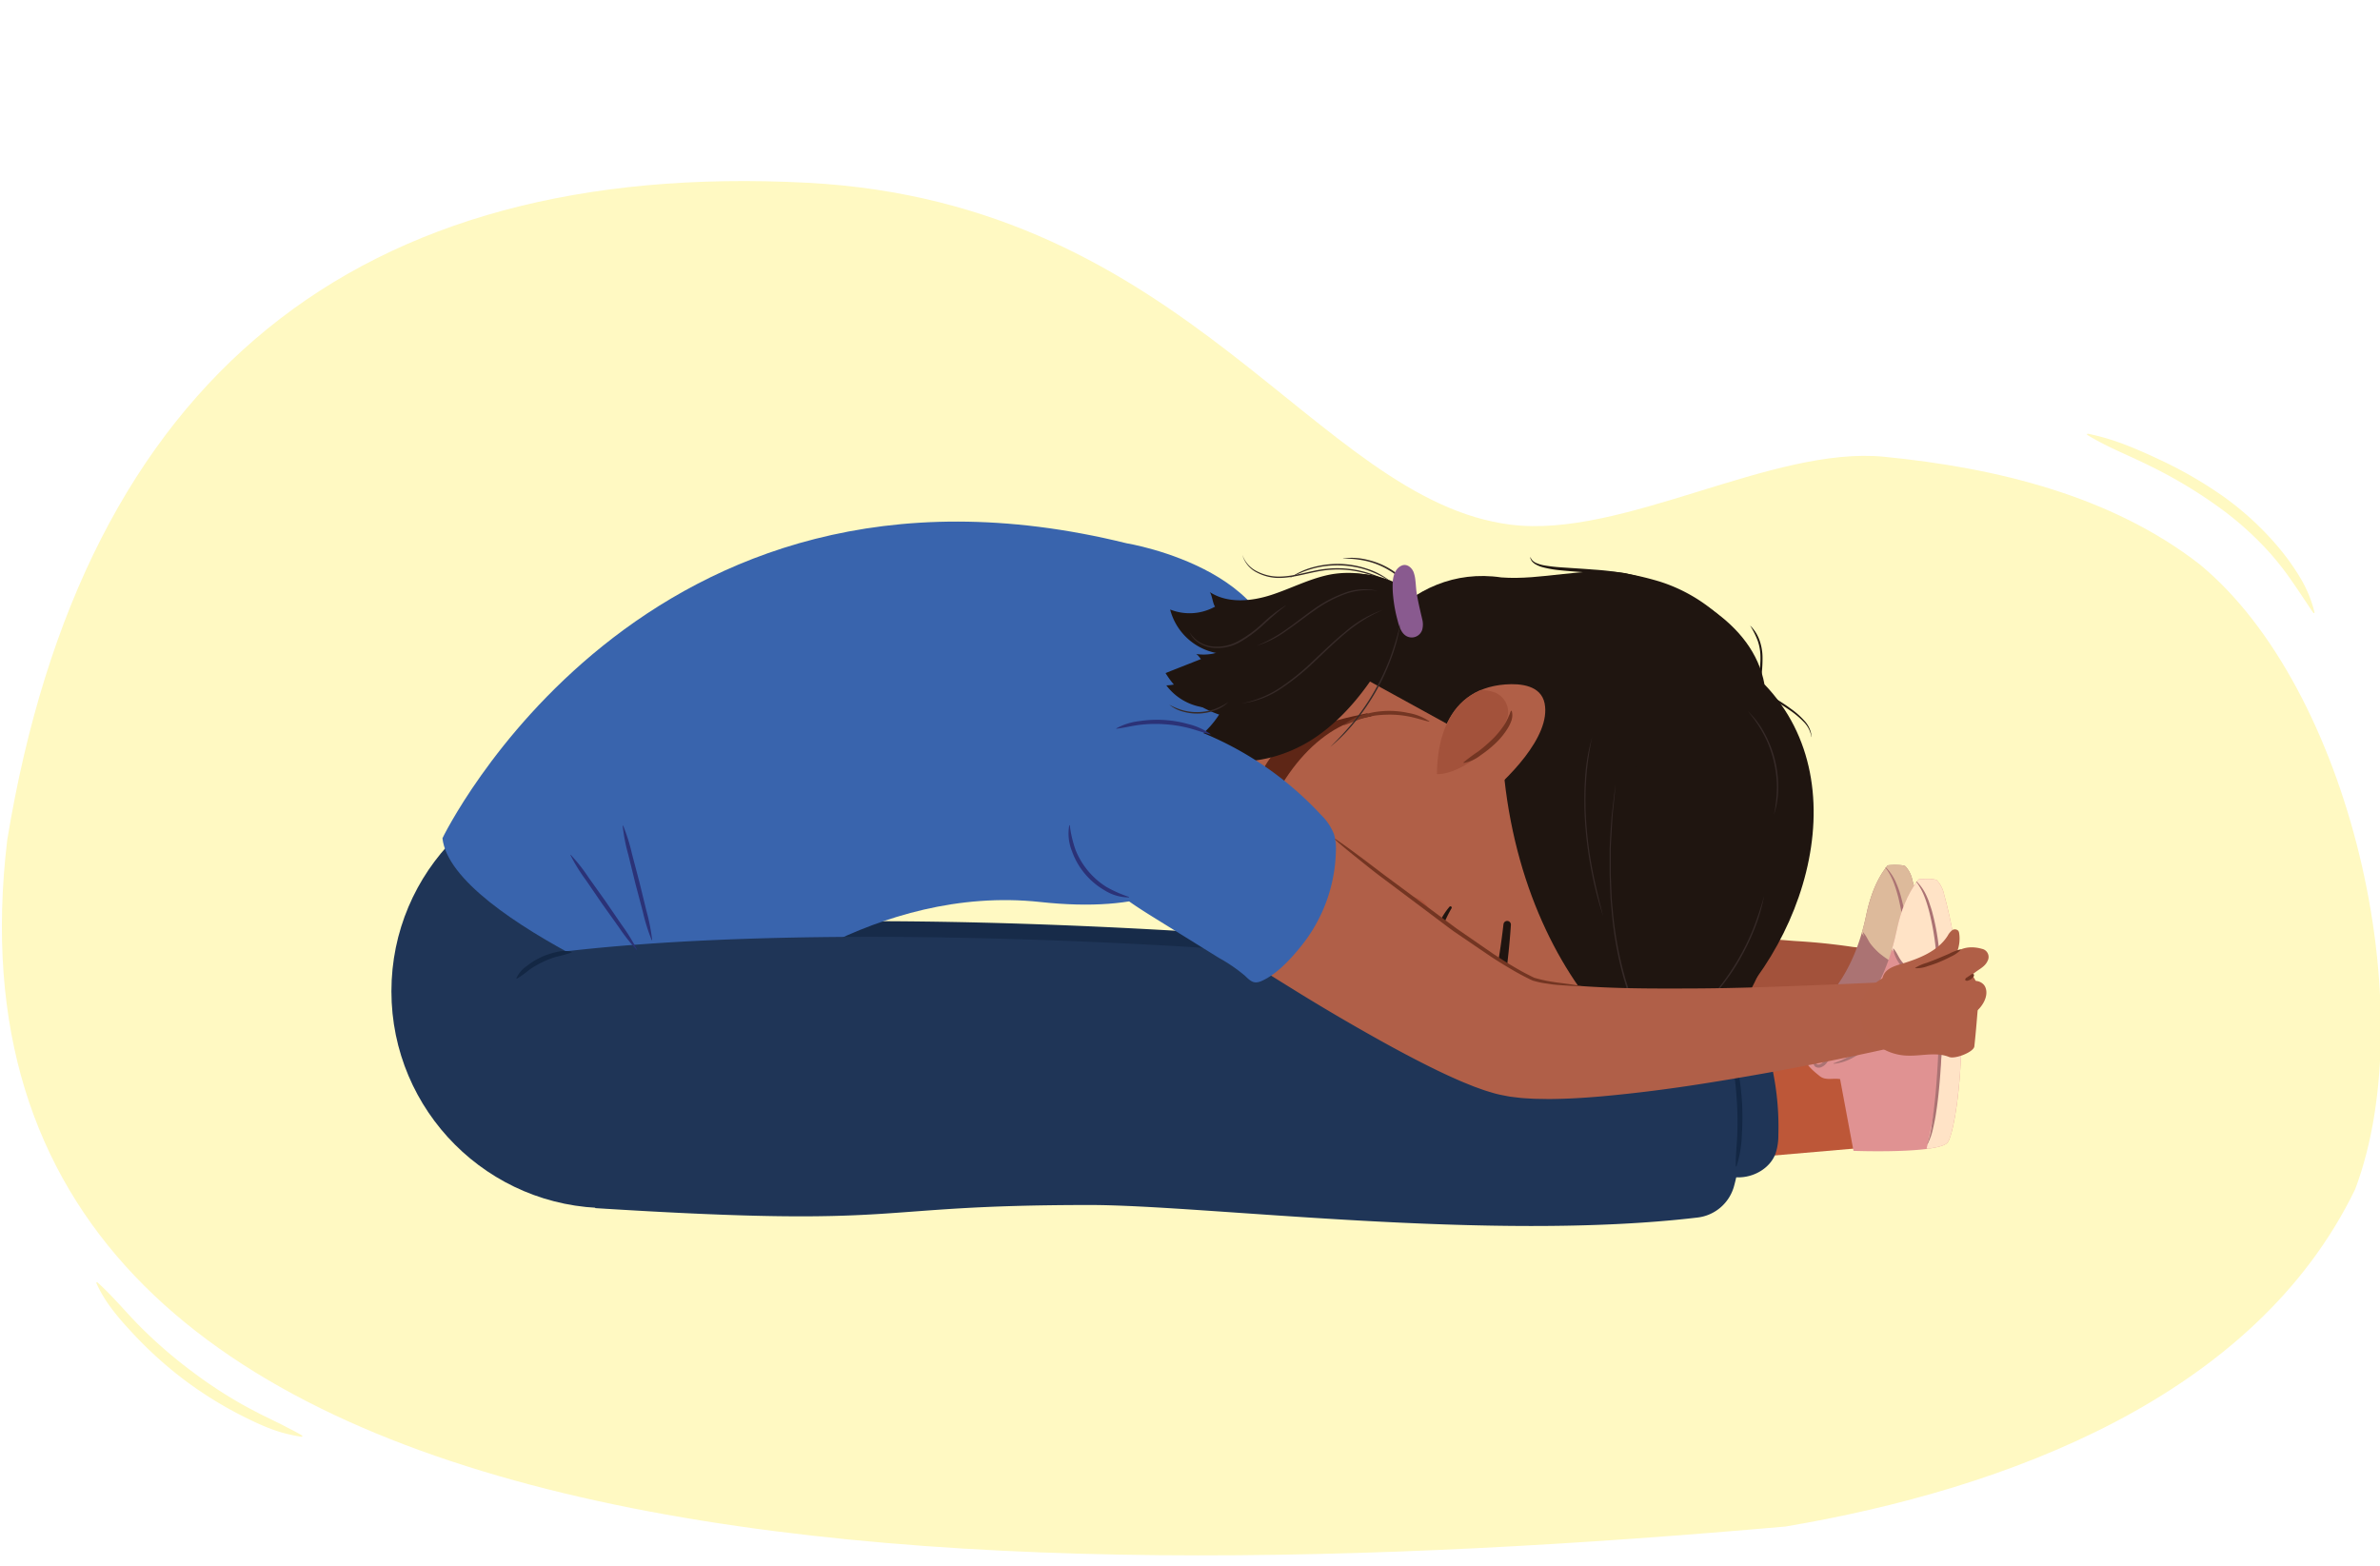 <svg xmlns="http://www.w3.org/2000/svg" xmlns:xlink="http://www.w3.org/1999/xlink" width="760" height="500" viewBox="0 0 760 500"><defs><clipPath id="a"><path d="M582.61,360.52l-4.16-22.25c-2.28-.37-4.45.53-6.28-.91-3.6-2.82-5.93-5.3-4.9-9,.78-2.82,4.37-2.28,7.5-2.35l-.09-.37s15.69-6.69,21.26-33.42c1.84-8.84,4.81-13.33,6.82-15.85.14-.18,5-.36,5.68.26a9.3,9.3,0,0,1,2.26,4.49c9.62,34.87,3.83,73.13,1.1,76.76S582.61,360.52,582.61,360.52Z" fill="#ab7373"/></clipPath><clipPath id="b"><polygon points="442.68 266.86 384.16 241.19 400.45 210.14 432.22 214.75 462.46 231.37 442.68 266.86" fill="#b05f47"/></clipPath><clipPath id="c"><path d="M473.55,255.19c7.28-5.83,21.88-19.9,19.68-30.62-1.16-5.65-7.53-6.4-12.6-6-20.12,1.55-23.48,21.62-21.11,37.7" fill="#b05f47"/></clipPath><clipPath id="d"><path d="M591.87,367.51l-4.28-22.92c-2.34-.38-4.58.55-6.47-.93-3.7-2.91-6.1-5.46-5-9.27.8-2.91,4.5-2.35,7.72-2.43l-.09-.37s16.16-6.89,21.9-34.43c1.89-9.1,5-13.73,7-16.32.14-.18,5.11-.38,5.85.27a9.44,9.44,0,0,1,2.33,4.62c9.91,35.91,4,75.32,1.13,79.06S591.87,367.51,591.87,367.51Z" fill="#e09292"/></clipPath></defs><path d="M2.32,268.16c24.34-147.89,112-217.25,255.43-209.8C379.59,64.69,420,159.76,482.45,167.55c35.81,4.47,83.3-25.23,119.22-21.69s72.58,12.45,100.74,34.35c47.93,39.46,71.5,141.44,49.68,199.51C720,446.07,640.8,475.52,570.18,487.47,315.51,509.88-26.6,509.71,2.32,268.16Z" fill="#fff9c2"/><path d="M738.7,195.7c-2.25-3.3-4.35-6.56-6.57-9.74a93.88,93.88,0,0,0-7.1-9.17,102.8,102.8,0,0,0-17.31-15.42,149.49,149.49,0,0,0-20-12c-3.49-1.76-7.06-3.37-10.61-5S670,141,666.56,138.91a.23.23,0,0,1-.08-.31.23.23,0,0,1,.24-.1,74.87,74.87,0,0,1,11.43,3.33c3.7,1.41,7.33,3,10.93,4.7a133.08,133.08,0,0,1,20.74,11.9,95.55,95.55,0,0,1,17.67,16.24,76.38,76.38,0,0,1,7,9.76,40,40,0,0,1,4.59,11.09.24.24,0,0,1-.17.27A.24.24,0,0,1,738.7,195.7Z" fill="#fff9c2"/><path d="M31.12,409.51c5.24,4.7,9.44,10,14.35,14.83A150.31,150.31,0,0,0,61,437.72a144.74,144.74,0,0,0,17.12,11.2c1.5.82,3,1.6,4.53,2.4s3.07,1.49,4.59,2.27l2.31,1.12,2.29,1.2c1.54.77,3.08,1.56,4.59,2.49h0a.22.22,0,0,1-.15.41c-1.74-.25-3.46-.63-5.16-1.05s-3.35-1-5-1.62-3.24-1.33-4.83-2.07-3.15-1.52-4.71-2.31a125,125,0,0,1-17.78-11.15,128.18,128.18,0,0,1-15.62-14c-4.77-5.09-9.51-10.35-12.39-16.84a.22.22,0,0,1,.12-.3A.22.22,0,0,1,31.12,409.51Z" fill="#fff9c2"/><path d="M597.43,303.35a20.69,20.69,0,0,1,.46,7,11.09,11.09,0,0,1-2.47,6.34c-3.06,3.37-8.24,3.26-12.72,4-5.29.89-10.24,3.3-15.52,4.22-4.91.86-11,.14-14.23-4.07-3-3.84-3.32-10.76-1.32-15.15,3.49-7.66,15.31-5.56,21.93-5.17,4,.24,8,.58,12,1.06q3,.35,6,.8C592.13,302.45,597.34,302.94,597.43,303.35Z" fill="#a3523b"/><polygon points="453.05 371.02 585.31 359.6 587.52 328.89 453.01 328.34 453.05 371.02" fill="#bd5738"/><path d="M582.61,360.52l-4.16-22.25c-2.28-.37-4.45.53-6.28-.91-3.6-2.82-5.93-5.3-4.9-9,.78-2.82,4.37-2.28,7.5-2.35l-.09-.37s15.69-6.69,21.26-33.42c1.84-8.84,4.81-13.33,6.82-15.85.14-.18,5-.36,5.68.26a9.3,9.3,0,0,1,2.26,4.49c9.62,34.87,3.83,73.13,1.1,76.76S582.61,360.52,582.61,360.52Z" fill="#ab7373"/><g clip-path="url(#a)"><path d="M605.27,359.76s6.07-23.78,5.07-47.82c-.28-.12-4.18-2.4-4.45-2.57-3.81-2.32-12.85-11.39-13.48-15.73,0-.18-12.13-10.67-3.8-10.09.32,0,9,2.33,8.94,2a3.63,3.63,0,0,1,.84-3.1c.34-1.15,1.29-1.19,1.74-2.28a.42.42,0,0,0,0-.1c.13-.3.24-.59.38-.88l0,0c.19-.33.39-.66.62-1s-.09-3.52.33-3.73c.94-2.24,2.94-1.43,5.73-2.4,5.06-1.75,2.86,2.6,6.26,7.95,3.78,5.94,6,15.47,6,21.13s3.23,38.58,2.82,40.4c-.9,7.84,1.25,15.15-3.82,20C616.72,363.33,605.27,359.76,605.27,359.76Z" fill="#ddba9b"/></g><path d="M576.47,333.35a29.85,29.85,0,0,0,8.34-4.45,28.61,28.61,0,0,0,6.24-7,52.13,52.13,0,0,0,4.43-8.44c1.25-2.94,2.32-6,3.78-8.86a.09.09,0,0,1,.1,0,.07.07,0,0,1,0,.08,53.07,53.07,0,0,1-3,9.19,54.37,54.37,0,0,1-4.39,8.68,29.94,29.94,0,0,1-6.58,7.22,21.69,21.69,0,0,1-4.2,2.55,14.74,14.74,0,0,1-4.72,1.25.07.07,0,0,1-.07-.07A.06.06,0,0,1,576.47,333.35Z" fill="#ab7373"/><path d="M575.67,326a7.61,7.61,0,0,1-.28,5.41,7.23,7.23,0,0,1-1.52,2.39,4.15,4.15,0,0,1-1.27.82,2.07,2.07,0,0,1-1.7-.06,1.37,1.37,0,0,1-.64-.81c0-.3-.08-.49-.1-.75a6.4,6.4,0,0,1,.05-1.45,7.6,7.6,0,0,1,1-2.67,12.3,12.3,0,0,1,1.71-2.21c.33-.33.67-.64,1-.94a2.54,2.54,0,0,1,1.45-.74L575.3,326a40.13,40.13,0,0,1-6.74-2.26,10.16,10.16,0,0,1-3.11-2,2.58,2.58,0,0,1-.84-2,2.18,2.18,0,0,1,1.34-1.7,6.89,6.89,0,0,1,3.73-.39,8,8,0,0,1,3.47,1.25,6.19,6.19,0,0,1,2.23,2.92,7.55,7.55,0,0,1,.51,1.74c0,.3.07.6.08.9a2.16,2.16,0,0,1,0,.49.44.44,0,0,1-.48.22.07.07,0,0,1-.05-.08s0-.05.06-.06a.24.24,0,0,0,.25-.16s0-.26-.06-.38a7.79,7.79,0,0,0-.22-.83,7.94,7.94,0,0,0-.66-1.56,6.3,6.3,0,0,0-2.14-2.45,7.41,7.41,0,0,0-3.09-1,6.18,6.18,0,0,0-3.17.33,1.19,1.19,0,0,0-.76.9,1.56,1.56,0,0,0,.57,1.13,9.31,9.31,0,0,0,2.8,1.73,49.31,49.31,0,0,0,6.55,2.18h0a.55.55,0,0,1,.39.67.53.53,0,0,1-.49.4c-.3,0-.49.16-.86.48s-.65.56-1,.86a10.32,10.32,0,0,0-1.58,2,6.73,6.73,0,0,0-.88,2.3,5.52,5.52,0,0,0-.05,1.22c0,.19.05.43.06.57a.39.39,0,0,0,.17.22,1.23,1.23,0,0,0,.89,0,3.45,3.45,0,0,0,1-.63,6.87,6.87,0,0,0,1.39-2,8.84,8.84,0,0,0,.91-5,.07.07,0,0,1,.06-.07A.07.07,0,0,1,575.67,326Z" fill="#ab7373"/><path d="M595,297.79c1.14,1.25,1.63,2.8,2.57,4A16.21,16.21,0,0,0,600.9,305c1.26,1,2.6,1.81,4,2.66a25.48,25.48,0,0,1,4,2.68.08.08,0,0,1,0,.1.11.11,0,0,1-.07,0,12.89,12.89,0,0,1-2.31-.81c-.73-.36-1.44-.74-2.15-1.13a40.92,40.92,0,0,1-4.12-2.63,15.19,15.19,0,0,1-3.49-3.53,11.75,11.75,0,0,1-1.86-4.54s0-.08,0-.08A.06.06,0,0,1,595,297.79Z" fill="#ab7373"/><path d="M602.21,277a15.08,15.08,0,0,1,3,4.29c.36.8.71,1.6,1,2.42s.57,1.66.79,2.5a71.42,71.42,0,0,1,2,10.23,178,178,0,0,1,1.28,20.76q0,10.4-.81,20.77c-.28,3.45-.61,6.9-1.15,10.33-.24,1.72-.57,3.43-1,5.12a19.09,19.09,0,0,1-1.71,4.93.06.06,0,0,1-.09,0,.07.07,0,0,1,0-.08h0c1.2-3.22,1.46-6.71,2-10.1s.75-6.86,1-10.3c.51-6.88.72-13.79.66-20.68A175.55,175.55,0,0,0,608,296.58a84.5,84.5,0,0,0-1.85-10.14c-.88-3.3-1.94-6.61-4.06-9.33a.07.07,0,0,1,0-.1A.09.09,0,0,1,602.21,277Z" fill="#ab7373"/><path d="M144.87,305.49c37.4-10.15,116-14.74,227.45-8.45,53.25,3,102.93,14.47,160,17.78a13.36,13.36,0,0,1,12.22,10.33c5.22,22.68,3.36,37.82,1,46.4a13.36,13.36,0,0,1-11.29,9.64c-64.43,7.66-152.82-4.05-188.42-4.05-71.22,0-54.1,7.36-153.24,1.13Z" fill="#172b49"/><path d="M557.67,336.15a85.5,85.5,0,0,1,1.65,19.42,18.44,18.44,0,0,1-.84,5.68c-1.7,4.7-6.88,7.61-11.88,7.48s-9.66-2.86-13-6.56-5.54-8.31-7.33-13c-1.92-5-2.91-9.87-1.24-15.12.91-2.84,2.35-5.62,4.89-7.32a15.58,15.58,0,0,1,8-2.14c1.75-.09,3.51-.06,5.26,0a36.9,36.9,0,0,1,6.48.44c4.63,1,6.69,5.34,7.72,9.56C557.45,335.11,557.57,335.63,557.67,336.15Z" fill="#1f3557"/><path d="M546.12,365.36c-.13-3.27.31-6.41.42-9.6s.12-6.38-.06-9.56-.45-6.35-.88-9.51-1.14-6.26-1.38-9.51l.19-.05a34.91,34.91,0,0,1,2.61,9.34,79.19,79.19,0,0,1,1,19.37,33.79,33.79,0,0,1-1.67,9.55Z" fill="#132744"/><circle cx="194.24" cy="316.55" r="69.25" fill="#1f3557"/><path d="M229.5,326.23s-85.32-32.08-88.21-58.56c0,0,63.7-132.38,218.43-94.19,0,0,56.52,9.16,47.35,48.88-7.58,32.86-9.16,72.81-74.89,65.68C280,282.38,235.77,318.08,229.5,326.23Z" fill="#3964ad"/><path d="M452,207.36c-11.59,9.95-24.47,19.28-39.43,22.33s-32.45-1.71-40.38-14.76l16.22-6.4a19,19,0,0,1-14.75-13.89,16.75,16.75,0,0,0,14.34-.92c-.74-1-.94-3.68-1.68-4.65,5.7,3.71,13.24,3,19.71.89s12.58-5.4,19.28-6.59a32,32,0,0,1,30.44,11.94" fill="#1f1510"/><path d="M450.8,208.25a24.17,24.17,0,0,1-3,4.34,43.72,43.72,0,0,1-7.74,7.23,24.85,24.85,0,0,1-4.52,2.76,0,0,0,0,1-.05,0,0,0,0,0,1,0,0c1.42-1.05,2.88-2,4.27-3.07a48.19,48.19,0,0,0,4-3.39,46.53,46.53,0,0,0,3.65-3.78c1.15-1.32,2.2-2.72,3.35-4.06,0,0,0,0,.05,0A0,0,0,0,1,450.8,208.25Z" fill="#362a28"/><path d="M458.25,190.92c3.51,1.06,2.74,5,1.92,7.61-.53,1.72-1,3.45-1.4,5.21s-.67,3.41-1.19,5a20.59,20.59,0,0,1-1,2.89c-.43.87-1.36,2.27-2.57,1.8-1.9-.74-2.51-2.81-2.89-4.66a17.5,17.5,0,0,1,.08-6.25c.28-1.61.65-3.19,1.07-4.77.54-2.07,1.08-4.31,2.59-5.91A3.52,3.52,0,0,1,458.25,190.92Z" fill="#895a8f"/><path d="M447.71,197.17a15.15,15.15,0,0,0-10.58-4.11,28.35,28.35,0,0,0-11.31,2.59c-3.62,1.47-7.12,3.28-10.83,4.64s-7.68,2.3-11.61,1.69c0,0,0,0,0,0s0,0,0,0a28.23,28.23,0,0,0,11.44-2.06c3.66-1.36,7.14-3.19,10.79-4.69a28.79,28.79,0,0,1,11.52-2.57,17.14,17.14,0,0,1,5.83,1.12,11.49,11.49,0,0,1,4.79,3.42,0,0,0,0,1,0,0A0,0,0,0,1,447.71,197.17Z" fill="#362a28"/><path d="M445.64,202a39.63,39.63,0,0,1-6.35,4.54,62.31,62.31,0,0,1-7,3.56A61.34,61.34,0,0,1,425,212.7a39.86,39.86,0,0,1-7.65,1.52s0,0,0,0a0,0,0,0,1,0,0c2.53-.6,5.05-1.17,7.53-1.91a64.63,64.63,0,0,0,7.28-2.66,62.39,62.39,0,0,0,6.93-3.49c2.24-1.3,4.37-2.76,6.54-4.18,0,0,0,0,0,0A0,0,0,0,1,445.64,202Z" fill="#362a28"/><path d="M453.85,193.49a32.85,32.85,0,0,0-4.31-6.41,25,25,0,0,0-5.89-4.92,25.35,25.35,0,0,0-7.09-2.95,32.93,32.93,0,0,0-7.68-.84,0,0,0,1,1,0-.06,20.83,20.83,0,0,1,7.78.45,24.71,24.71,0,0,1,13.24,8,20.68,20.68,0,0,1,4,6.69s0,0,0,0S453.85,193.5,453.85,193.49Z" fill="#362a28"/><path d="M451.11,191.91a35.8,35.8,0,0,0-12.6-8,32.76,32.76,0,0,0-14.75-1.86c-5,.51-9.77,2.38-14.89,2.5a15.07,15.07,0,0,1-7.39-1.67,8.94,8.94,0,0,1-4.76-5.69s0,0,0,0a.05.05,0,0,1,0,0,9.32,9.32,0,0,0,4.89,5.36,15.14,15.14,0,0,0,7.19,1.57c5-.1,9.81-2,14.86-2.49a33.24,33.24,0,0,1,14.95,1.89,30.18,30.18,0,0,1,12.48,8.36s0,0,0,0Z" fill="#362a28"/><path d="M541.11,332.33c33.83-24.42,53.71-81.12,22.33-113.8-3.55-20-26.07-31.55-44.67-35.53-12.95-2-26.53,2.38-39.35,1.39-59.67-8.8-84.21,112.85-17.79,122.55C466.28,323,515.36,350.93,541.11,332.33Z" fill="#1f1510"/><polygon points="442.68 266.86 384.16 241.19 400.45 210.14 432.22 214.75 462.46 231.37 442.68 266.86" fill="#b05f47"/><g clip-path="url(#b)"><path d="M445.23,241.35c1.29-4.22-7.87-13.73-8.75-13.55-11.07,2.28-26,5.77-32.24,16.33s-13.58,23.7-8.33,33.74C398.84,283.47,444.09,245,445.23,241.35Z" fill="#5e2616"/></g><path d="M539,254.2c-37.15-10.49-83.53-26.83-99.09-25.64-17.29,1.32-32,17.76-39.51,42.16-6,19.38,15.29,29.29,33.45,36.58,5.14,2.07,15.42,5.68,28.29,9.76,9.54,3,18.39,8.56,29.75,11.65,14.86,4,34.39,10.46,48.72.23" fill="#b05f47"/><path d="M455.75,314.7c-7.7,1.8-17.31,6.86-21.26,5.42s-4.9-11.66-3.06-14.6" fill="#b05f47"/><path d="M476.26,317.94c.9-3.7,1.61-7.49,2.24-11.3s1.16-7.64,1.6-11.47h0a1.19,1.19,0,0,1,2.37.22c-.26,3.91-.62,7.78-1.07,11.67s-1,7.76-1.74,11.64a1.75,1.75,0,1,1-3.43-.66s0,0,0-.07Z" fill="#1f1510"/><path d="M461.84,312.92a6.87,6.87,0,0,1-4.55-4.91,13.68,13.68,0,0,1,0-6.7,28.93,28.93,0,0,1,.92-3.18c.37-1,.78-2,1.21-3a21.59,21.59,0,0,1,3.44-5.57h0a.41.41,0,0,1,.66.48,40.64,40.64,0,0,0-2.74,5.68c-.39,1-.75,2-1.1,3a26.43,26.43,0,0,0-.92,3,13.87,13.87,0,0,0-.26,6,7,7,0,0,0,1.22,2.66,5.75,5.75,0,0,0,2.28,1.79l.05,0a.4.4,0,0,1,.22.53A.41.41,0,0,1,461.84,312.92Z" fill="#1f1510"/><path d="M480.42,248.91c4.06,36.66,19.23,64.4,35.92,80.72-10.2,9.18-29.67-3.16-30.07-1.4,24.16,28.52,75.37,26.83,86.32-59.85,7.8-61.74-44.12-51.94-73.58-37.43C487.11,236.81,480.42,248.91,480.42,248.91Z" fill="#1f1510"/><path d="M542,265.77a20.84,20.84,0,0,1-3-1.81c-.46-.34-.95-.65-1.39-1l-1.31-1.12a52.05,52.05,0,0,1-4.84-4.9,98.81,98.81,0,0,1-8.23-11A103.72,103.72,0,0,1,516.51,234a53.18,53.18,0,0,1-4.38-13,.05.05,0,1,1,.1,0,66.31,66.31,0,0,0,4.85,12.72,105.66,105.66,0,0,0,6.77,11.83,98.49,98.49,0,0,0,8.21,10.86c3,3.34,6.27,6.66,10.24,8.72l0,0a.36.36,0,0,1,.15.48.35.35,0,0,1-.47.15Z" fill="#1f1510"/><path d="M450.15,307.11c3-1.4,4.08-4.42,5.07-6.82,1.8-4.4,4.16-13.09-5.91-14.28-8.06-1-11.47,5.64-12.12,10.28-.34,2.35-.39,5.4,1.25,7.76C440.67,307.24,446.41,308.88,450.15,307.11Z" fill="#ad553e"/><path d="M429.83,283a28.44,28.44,0,0,0-3.09,3.79,26.85,26.85,0,0,0-2.4,4.25,43.49,43.49,0,0,0-1.78,4.56l-.71,2.36-.61,2.39v0a.7.7,0,0,1-1.37-.32l.53-2.49c.22-.82.44-1.64.7-2.45A31.29,31.29,0,0,1,423,290.4a25.62,25.62,0,0,1,2.72-4.36,13.68,13.68,0,0,1,1.8-1.85,7.52,7.52,0,0,1,2.19-1.36.1.1,0,0,1,.13.05.09.09,0,0,1,0,.11Z" fill="#733522"/><path d="M558.91,199.81a12.25,12.25,0,0,1,2.91,4.53,16.73,16.73,0,0,1,1,5.33,43.51,43.51,0,0,1-.25,5.37,23.55,23.55,0,0,0,0,5.24l-.14-.24c3,2.23,6.39,4,9.47,6.31a25,25,0,0,1,4.29,3.81,8.43,8.43,0,0,1,2.3,5.18,0,0,0,0,1-.05,0,0,0,0,0,1,0,0,8.76,8.76,0,0,0-2.54-4.89,28.15,28.15,0,0,0-4.31-3.61c-1.55-1.08-3.15-2.09-4.76-3.1s-3.23-2-4.78-3.14l-.11-.08,0-.15a24.49,24.49,0,0,1-.06-5.41c.12-1.78.33-3.53.28-5.28a15.88,15.88,0,0,0-.89-5.12,26.79,26.79,0,0,0-2.35-4.7,0,0,0,0,1,0-.07S558.9,199.79,558.91,199.81Z" fill="#1f1510"/><path d="M557.89,307.25a31,31,0,0,1-.2,7.14,32.11,32.11,0,0,1-1.86,6.88,41.91,41.91,0,0,1-7.39,12.11A62.4,62.4,0,0,1,538,342.92l-2.92,2c-1,.64-2,1.24-3,1.84l-1.52.9-1.58.81-3.15,1.6a.06.06,0,0,1-.07,0,0,0,0,0,1,0-.06l3.06-1.78,1.53-.87,1.49-1,3-1.9,2.86-2.05a62.51,62.51,0,0,0,10.33-9.5A41.21,41.21,0,0,0,555.16,321a34,34,0,0,0,1.83-6.73,30.58,30.58,0,0,0,.24-7h0a.34.34,0,0,1,.31-.36A.33.33,0,0,1,557.89,307.25Z" fill="#1f1510"/><path d="M534.27,334.72a18.72,18.72,0,0,1-7.38,5.46,44.66,44.66,0,0,1-8.78,2.6c-3,.63-6,1.1-8.9,1.86a20.56,20.56,0,0,0-4.2,1.56,8.26,8.26,0,0,0-3.39,2.86,0,0,0,0,1-.06,0,0,0,0,0,1,0-.06,7.78,7.78,0,0,1,3.26-3.19,18.83,18.83,0,0,1,4.26-1.75c2.95-.81,5.95-1.29,8.91-1.94a44.56,44.56,0,0,0,8.63-2.6,19.09,19.09,0,0,0,7.16-5.22.33.33,0,0,1,.51.41Z" fill="#1f1510"/><path d="M508.46,235.16a95.45,95.45,0,0,0-2,14.36,104.75,104.75,0,0,0,.17,14.5,126.59,126.59,0,0,0,2,14.37c.94,4.75,2.12,9.44,3.29,14.15,0,0,0,0,0,0l0,0a112,112,0,0,1-3.66-14.08,125.42,125.42,0,0,1-2-14.43,105.6,105.6,0,0,1-.17-14.56,61.53,61.53,0,0,1,2.4-14.34s0,0,0,0S508.47,235.15,508.46,235.16Z" fill="#362a28"/><path d="M563.33,286.07a54.63,54.63,0,0,1-3.15,10.74,74.34,74.34,0,0,1-4.91,10.07,73,73,0,0,1-6.42,9.18,55.28,55.28,0,0,1-7.85,8,0,0,0,0,1,0,0,0,0,0,0,1,0,0,106.4,106.4,0,0,0,7.54-8.22,77.2,77.2,0,0,0,11.26-19.14,106.62,106.62,0,0,0,3.52-10.58l0,0S563.33,286.05,563.33,286.07Z" fill="#362a28"/><path d="M566.5,260a45.38,45.38,0,0,0,.91-8.76,36,36,0,0,0-1.14-8.71,35.6,35.6,0,0,0-3.16-8.19,43.71,43.71,0,0,0-5-7.26,0,0,0,0,1,0,0h0a27.5,27.5,0,0,1,5.36,7.08,35.53,35.53,0,0,1,4.36,17.12,27.5,27.5,0,0,1-1.32,8.78l0,0S566.49,260,566.5,260Z" fill="#362a28"/><path d="M560.76,214.25c-3.33-6.3-7.31-12.27-12.61-17A50.77,50.77,0,0,0,529.81,187a91.7,91.7,0,0,0-20.89-4c-3.54-.33-7.11-.51-10.68-.89a34.91,34.91,0,0,1-5.33-.9,9.47,9.47,0,0,1-2.55-1,4.63,4.63,0,0,1-1.09-.88,3,3,0,0,1-.61-1.24.07.07,0,0,1,0-.09.09.09,0,0,1,.09,0,2.89,2.89,0,0,0,.7,1.07,4.15,4.15,0,0,0,1.06.7,11.21,11.21,0,0,0,2.49.76,51.21,51.21,0,0,0,5.27.63c3.55.25,7.12.45,10.69.74a93.19,93.19,0,0,1,21.17,3.86,51.6,51.6,0,0,1,18.68,10.68,45.38,45.38,0,0,1,12,17.71.07.07,0,0,1,0,.09A.07.07,0,0,1,560.76,214.25Z" fill="#1f1510"/><path d="M473.55,255.19c7.28-5.83,21.88-19.9,19.68-30.62-1.16-5.65-7.53-6.4-12.6-6-20.12,1.55-23.48,21.62-21.11,37.7" fill="#b05f47"/><g clip-path="url(#c)"><path d="M471.23,242.07c4.5-3.4,8-7.3,10-12.58a6.7,6.7,0,0,0-4.59-8.58c-4.65-1.42-8.88,0-12.67,2.63-4.89,3.38-11.45,9.6-12.29,15.74-.4,3,.8,5.11,3.29,6.76C459.84,249.28,467.33,245,471.23,242.07Z" fill="#a3523b"/></g><path d="M482.73,227a5.36,5.36,0,0,1,.2,1.55,6.65,6.65,0,0,1-.28,1.53,12.77,12.77,0,0,1-1.35,2.75,24,24,0,0,1-3.83,4.61,36.53,36.53,0,0,1-4.63,3.71,12.38,12.38,0,0,1-5.38,2.49.1.1,0,0,1-.12-.09.12.12,0,0,1,0-.09h0A53.21,53.21,0,0,1,472,240a49.64,49.64,0,0,0,4.34-3.71A28.19,28.19,0,0,0,480,232a15.84,15.84,0,0,0,1.37-2.39c.24-.4.35-.83.57-1.25s.3-.87.54-1.35v0a.1.1,0,0,1,.14,0A.12.12,0,0,1,482.73,227Z" fill="#733522"/><path d="M517.56,330l-.61.11-.75.16c-.51.11-1,.21-1.52.3a29,29,0,0,1-3.07.4,27.94,27.94,0,0,1-6.2-.16,23.37,23.37,0,0,1-6-1.6,20.11,20.11,0,0,1-5.28-3.19,0,0,0,0,1,0-.07s0,0,.06,0a33,33,0,0,0,5.44,2.73,23.82,23.82,0,0,0,5.87,1.46,30.56,30.56,0,0,0,6.05.11c1-.09,2-.2,3-.37l1.5-.27.75-.15a4.11,4.11,0,0,1,.91-.1.31.31,0,0,1,.29.33.32.32,0,0,1-.25.28Z" fill="#1f1510"/><path d="M519.29,328a20.64,20.64,0,0,1-5.07,1,20.22,20.22,0,0,1-5.15-.3,16.81,16.81,0,0,1-4.86-1.69,14.26,14.26,0,0,1-4-3.15s0,0,0-.06a0,0,0,0,1,.06,0,24,24,0,0,0,4.23,2.69,18.62,18.62,0,0,0,2.31.94,18.13,18.13,0,0,0,2.42.58,21.22,21.22,0,0,0,5,.26,21.88,21.88,0,0,0,4.9-.86h0a.32.32,0,0,1,.41.22A.33.33,0,0,1,519.29,328Z" fill="#1f1510"/><path d="M527.13,331.53a42.47,42.47,0,0,1-5.11-9.11c-.74-1.58-1.29-3.24-1.91-4.87s-1.06-3.32-1.59-5A118.56,118.56,0,0,1,514.74,292c-.15-1.73-.34-3.47-.46-5.2l-.21-5.23L514,279l0-2.61,0-5.23c.13-3.48.38-7,.62-10.43.42-3.46.8-6.92,1.28-10.37,0,0,0,0,0,0a0,0,0,0,1,0,0c-.27,3.48-.64,6.93-1,10.39-.14,3.48-.43,6.94-.55,10.42l0,5.21,0,2.6.1,2.61.21,5.21c.12,1.73.31,3.46.46,5.19A117.37,117.37,0,0,0,519,312.44c.53,1.66,1,3.33,1.58,5s1.16,3.27,1.87,4.85a52.41,52.41,0,0,0,4.78,9.23s0,0,0,.05S527.14,331.54,527.13,331.53Z" fill="#362a28"/><path d="M529.21,337a86.82,86.82,0,0,1-10.65,1.46q-5.37.47-10.75.57c-3.58.06-7.17-.07-10.75-.3a67,67,0,0,1-10.65-1.54s0,0,0,0,0,0,0,0c3.56.44,7.1.91,10.67,1.13s7.14.32,10.72.24,7.14-.22,10.71-.51,7.12-.7,10.68-1c0,0,0,0,0,0A0,0,0,0,1,529.21,337Z" fill="#362a28"/><path d="M456.37,230.46c-2.32-.55-4.51-1.31-6.81-1.72a31.56,31.56,0,0,0-6.93-.51,30.82,30.82,0,0,0-3.46.27,28.21,28.21,0,0,0-3.4.74c-2.27.57-4.32,1.63-6.62,2.35h0a.07.07,0,0,1-.09-.05.08.08,0,0,1,0-.08,17.44,17.44,0,0,1,6.4-3.23,28,28,0,0,1,3.51-.84,31.13,31.13,0,0,1,3.6-.36,28.93,28.93,0,0,1,7.19.65,17,17,0,0,1,6.66,2.65.07.07,0,0,1,0,.1.05.05,0,0,1-.07,0Z" fill="#733522"/><path d="M448.22,199.43c-7,13.59-15.3,27.12-27.8,35.79s-30.11,11.27-42,2.58c4.23-1.75,8.68-5.35,12.43-12.19a18,18,0,0,1-18.4-6.74,17,17,0,0,0,12.7-6.5c-1-.58-2.18-3-3.2-3.54,6.52,1.1,13.11-2.53,18.24-7s9.49-9.87,15.15-13.59c9.54-6.26,22.38-6.75,32-1.22" fill="#1f1510"/><path d="M392.22,224.24a11.42,11.42,0,0,1-4.32,2.62,16.3,16.3,0,0,1-10,.42,11.64,11.64,0,0,1-4.52-2.24s0,0,0,0,0,0,0,0a21.78,21.78,0,0,0,4.61,1.85,17.19,17.19,0,0,0,9.74-.41,22.51,22.51,0,0,0,4.44-2.23s0,0,0,0S392.23,224.23,392.22,224.24Z" fill="#362a28"/><path d="M454.14,201.15a6.54,6.54,0,0,0,0-3.46c-.61-2.66-1.26-5.3-1.71-8-.25-1.45-.28-2.91-.46-4.36a10.33,10.33,0,0,0-.63-2.77c-.62-1.39-2.14-2.63-3.73-1.95-1.93.83-2.67,3-2.85,4.93a29,29,0,0,0,.1,4.75,45.44,45.44,0,0,0,1.46,7.92c.56,2.23,1.49,5.11,4.23,5.35A3.54,3.54,0,0,0,454.14,201.15Z" fill="#895a8f"/><path d="M441.59,194.75A47.58,47.58,0,0,0,430,201.91c-3.53,2.89-6.78,6.11-10.11,9.25a77.41,77.41,0,0,1-10.7,8.65,28.76,28.76,0,0,1-12.78,4.84,0,0,0,0,1,0,0s0,0,0,0a34,34,0,0,0,12.54-5.17,76.1,76.1,0,0,0,10.58-8.65c3.34-3.12,6.62-6.33,10.19-9.22a37.09,37.09,0,0,1,11.86-6.86s0,0,0,0S441.61,194.74,441.59,194.75Z" fill="#362a28"/><path d="M439.88,188.68a21.26,21.26,0,0,0-10.63,1.13,40.85,40.85,0,0,0-9.51,5.13c-3,2.07-5.82,4.34-8.83,6.4a32.54,32.54,0,0,1-9.72,4.93s0,0,0,0,0,0,0,0a46.17,46.17,0,0,0,9.48-5.25c3-2.07,5.8-4.35,8.79-6.45a40.84,40.84,0,0,1,9.65-5.14,18,18,0,0,1,10.81-.75s0,0,0,0Z" fill="#362a28"/><path d="M444.08,185.75a34.25,34.25,0,0,0-7.67-3.74,30.56,30.56,0,0,0-16.85-.53,33.66,33.66,0,0,0-7.89,3.25,0,0,0,0,1,0,0,0,0,0,0,1,0,0,22.86,22.86,0,0,1,7.8-3.65,30.45,30.45,0,0,1,8.6-1,29.86,29.86,0,0,1,8.52,1.55,22.67,22.67,0,0,1,7.56,4.13,0,0,0,0,1,0,.05Z" fill="#362a28"/><path d="M447.18,199.15a54.37,54.37,0,0,1-2.94,11.15,71.73,71.73,0,0,1-4.87,10.48,70.39,70.39,0,0,1-6.52,9.53,54.69,54.69,0,0,1-8.08,8.23s0,0,0,0a0,0,0,0,1,0,0,98.69,98.69,0,0,0,7.77-8.47,74.54,74.54,0,0,0,11.31-19.88,98.84,98.84,0,0,0,3.31-11s0,0,0,0A0,0,0,0,1,447.18,199.15Z" fill="#362a28"/><path d="M410.59,193.42c-2.46,1.82-4.71,3.87-7,5.91a40,40,0,0,1-7.35,5.55,14.78,14.78,0,0,1-9,2,10.89,10.89,0,0,1-4.38-1.54,7.73,7.73,0,0,1-3-3.45s0,0,0,0,0,0,0,0a9.84,9.84,0,0,0,7.41,4.56,14.26,14.26,0,0,0,8.64-2,39.65,39.65,0,0,0,7.3-5.43,43.07,43.07,0,0,1,7.26-5.62s0,0,0,0A0,0,0,0,1,410.59,193.42Z" fill="#362a28"/><polygon points="458.44 378.32 594.66 366.56 596.94 334.94 458.4 334.37 458.44 378.32" fill="#bd5738"/><path d="M591.87,367.51l-4.28-22.92c-2.34-.38-4.58.55-6.47-.93-3.7-2.91-6.1-5.46-5-9.27.8-2.91,4.5-2.35,7.72-2.43l-.09-.37s16.16-6.89,21.9-34.43c1.89-9.1,5-13.73,7-16.32.14-.18,5.11-.38,5.85.27a9.44,9.44,0,0,1,2.33,4.62c9.91,35.91,4,75.32,1.13,79.06S591.87,367.51,591.87,367.51Z" fill="#e09292"/><g clip-path="url(#d)"><path d="M615.22,366.73s6.25-24.49,5.22-49.26c-.29-.12-4.31-2.47-4.58-2.64-3.92-2.39-13.23-11.73-13.89-16.2,0-.19-12.49-11-3.92-10.4.34,0,9.26,2.4,9.22,2.08a3.69,3.69,0,0,1,.86-3.18c.35-1.19,1.33-1.24,1.8-2.36a.42.42,0,0,1,0-.1c.13-.31.25-.61.38-.91l0,0c.19-.33.4-.67.64-1s-.1-3.62.33-3.83c1-2.32,3-1.48,5.9-2.48,5.22-1.81,3,2.67,6.45,8.18,3.9,6.12,6.22,15.95,6.15,21.77s3.33,39.74,2.91,41.61c-.93,8.08,1.28,15.61-3.94,20.63C627,370.41,615.22,366.73,615.22,366.73Z" fill="#ffe3c6"/></g><path d="M585.55,339.53a30.21,30.21,0,0,0,8.6-4.57,29.62,29.62,0,0,0,6.44-7.27,54.11,54.11,0,0,0,4.56-8.7c1.29-3,2.39-6.14,3.88-9.12a.07.07,0,0,1,.1,0,.06.06,0,0,1,0,.07,57.3,57.3,0,0,1-3.1,9.47,55.08,55.08,0,0,1-4.53,8.93,30.3,30.3,0,0,1-6.77,7.43,21.88,21.88,0,0,1-4.32,2.63,15.3,15.3,0,0,1-4.86,1.3.08.08,0,0,1-.07-.07A.08.08,0,0,1,585.55,339.53Z" fill="#ab7373"/><path d="M584.72,331.93a7.81,7.81,0,0,1-.29,5.56,7.21,7.21,0,0,1-1.57,2.45,4.15,4.15,0,0,1-1.3.86,2.13,2.13,0,0,1-1.74-.07,1.35,1.35,0,0,1-.64-.83,5.7,5.7,0,0,1-.11-.77,6.67,6.67,0,0,1,0-1.48,8.06,8.06,0,0,1,1-2.75,11.88,11.88,0,0,1,1.76-2.27,13.86,13.86,0,0,1,1.05-1,2.58,2.58,0,0,1,1.49-.76l-.08,1.08a42.2,42.2,0,0,1-6.94-2.32,10.4,10.4,0,0,1-3.19-2.05,2.62,2.62,0,0,1-.87-2,2.25,2.25,0,0,1,1.38-1.75,7.13,7.13,0,0,1,3.82-.4,8.23,8.23,0,0,1,3.57,1.29,6.38,6.38,0,0,1,2.3,3,7.85,7.85,0,0,1,.53,1.79c0,.3.07.61.08.92a1.45,1.45,0,0,1,0,.5.43.43,0,0,1-.48.23s-.06,0-.06-.08a.11.11,0,0,1,.07-.06.27.27,0,0,0,.26-.16c0-.06,0-.27-.07-.4a8.15,8.15,0,0,0-.22-.85,9.53,9.53,0,0,0-.67-1.62,6.53,6.53,0,0,0-2.21-2.52,7.75,7.75,0,0,0-3.19-1.08,6.34,6.34,0,0,0-3.27.34,1.26,1.26,0,0,0-.8.94,1.65,1.65,0,0,0,.59,1.18,9.5,9.5,0,0,0,2.89,1.78,49.61,49.61,0,0,0,6.76,2.25h0a.54.54,0,0,1,.39.67.53.53,0,0,1-.48.4,1.53,1.53,0,0,0-.9.5c-.34.28-.67.58-1,.89a10.35,10.35,0,0,0-1.63,2.05,7.15,7.15,0,0,0-.91,2.37,6.65,6.65,0,0,0-.06,1.26c0,.2.06.45.07.59a.44.44,0,0,0,.19.24,1.21,1.21,0,0,0,.92,0,3.2,3.2,0,0,0,1-.65,7.16,7.16,0,0,0,1.44-2.11,9,9,0,0,0,.93-5.18s0-.07.06-.08A.08.08,0,0,1,584.72,331.93Z" fill="#ab7373"/><path d="M604.63,302.9c1.16,1.29,1.67,2.89,2.64,4.14a16.19,16.19,0,0,0,3.44,3.32c1.3,1,2.68,1.87,4.07,2.74a27.53,27.53,0,0,1,4.14,2.75.07.07,0,0,1,0,.1.08.08,0,0,1-.07,0,13.93,13.93,0,0,1-2.37-.85c-.75-.37-1.48-.76-2.21-1.17a39.4,39.4,0,0,1-4.24-2.7,15.52,15.52,0,0,1-3.59-3.64A12.37,12.37,0,0,1,604.5,303s0-.07.06-.08A.07.07,0,0,1,604.63,302.9Z" fill="#ab7373"/><path d="M612.06,281.5a15.22,15.22,0,0,1,3.06,4.42c.38.82.74,1.65,1,2.49s.59,1.71.82,2.57a73.23,73.23,0,0,1,2.06,10.54,179.92,179.92,0,0,1,1.32,21.38q0,10.71-.83,21.39c-.29,3.56-.63,7.11-1.18,10.65q-.37,2.64-1,5.27a20,20,0,0,1-1.75,5.08.09.09,0,0,1-.1,0,.08.08,0,0,1,0-.09h0a26.2,26.2,0,0,0,1.28-5.13q.4-2.62.74-5.27c.42-3.52.78-7.06,1-10.6.52-7.09.75-14.21.68-21.31a181.66,181.66,0,0,0-1.17-21.26,85.6,85.6,0,0,0-1.92-10.44c-.9-3.4-2-6.81-4.19-9.62a.06.06,0,0,1,0-.09S612,281.48,612.06,281.5Z" fill="#ab7373"/><path d="M141,310.83c38.52-10.46,119.48-15.18,234.28-8.71,54.83,3.09,106,14.91,164.84,18.32a13.75,13.75,0,0,1,12.58,10.64c5.37,23.36,3.46,39,1,47.79a13.74,13.74,0,0,1-11.63,9.93c-66.35,7.89-157.4-4-194.06-4-73.35,0-55.73,7.43-157.84,1Z" fill="#1f3557"/><path d="M566.19,342.41a88.31,88.31,0,0,1,1.69,20,18.7,18.7,0,0,1-.86,5.86c-1.75,4.84-7.08,7.83-12.23,7.7s-9.95-3-13.41-6.76-5.7-8.56-7.54-13.37c-2-5.18-3-10.17-1.28-15.57.93-2.92,2.42-5.79,5-7.54a16,16,0,0,1,8.21-2.21c1.8-.09,3.61-.06,5.42,0a37,37,0,0,1,6.66.45c4.77,1,6.9,5.5,8,9.84C566,341.34,566.08,341.88,566.19,342.41Z" fill="#1f3557"/><path d="M554.3,372.5c-.12-3.36.33-6.6.45-9.89s.12-6.57-.06-9.85-.47-6.54-.92-9.8-1.17-6.45-1.43-9.79l.19-.05a36.7,36.7,0,0,1,2.67,9.62,87.34,87.34,0,0,1,1.11,9.94,85.71,85.71,0,0,1-.11,10,35.48,35.48,0,0,1-1.71,9.84Z" fill="#132744"/><path d="M392.14,240.55c7.8,6.32,15.85,12.86,23.86,19.18s16,12.72,24.12,18.91,16.18,12.3,24.28,18.09c4.05,2.9,8.1,5.69,12.07,8.29a126.47,126.47,0,0,0,11,6.54c.42.24.64.33.87.44a4.36,4.36,0,0,0,.69.34l.64.3,1.12.31a9.38,9.38,0,0,0,1.28.3l1.42.3,3.15.5c4.39.59,9.24.95,14.14,1.18,9.83.5,20,.46,30.2.42s20.49-.35,30.79-.74,20.66-.81,30.89-1.3h.13a10.45,10.45,0,0,1,2.79,20.64c-20.6,4.64-41.12,8.56-62.07,11.85-10.49,1.65-21,3-32,4-5.47.47-11,.83-17,.86l-4.62-.08-2.45-.14c-.81-.05-1.64-.1-2.57-.22l-2.72-.33c-1-.18-2.1-.39-3.15-.61a30.48,30.48,0,0,1-3-.8c-1-.29-2-.6-2.78-.89l-2.48-.89-2.25-.91c-1.52-.6-2.89-1.21-4.26-1.82-2.75-1.22-5.33-2.46-7.85-3.72-5.05-2.52-9.89-5.1-14.63-7.72-9.47-5.26-18.67-10.63-27.69-16.21s-18-11.18-26.81-16.91-17.55-11.51-26.37-17.63a26,26,0,1,1,29.62-42.72c.52.36,1,.74,1.51,1.13Z" fill="#b05f48"/><path d="M368.25,292.87c-10-6.19-20.83-13.51-23.6-24.94-2.58-10.62,2.94-21.87,11-29.21,4.61-4.17,10.38-7.51,16.6-7.58,4,0,7.94,1.29,11.67,2.81a106.71,106.71,0,0,1,37.89,26.23,17.78,17.78,0,0,1,4.14,6.13,16.06,16.06,0,0,1,.64,5.26,50.07,50.07,0,0,1-11.21,30.69c-3.23,4-7.71,8.9-12.51,11-2.52,1.12-3.57,0-5.39-1.73a51.75,51.75,0,0,0-8.24-5.64Z" fill="#3964ad"/><path d="M360.47,286.57a14.56,14.56,0,0,1-7.84-2.32,23.54,23.54,0,0,1-10.36-12.54,14.93,14.93,0,0,1-.83-8.14.09.09,0,0,1,.11-.06.09.09,0,0,1,.06.07,37.65,37.65,0,0,0,1.8,7.71,24.77,24.77,0,0,0,9.85,11.91,40,40,0,0,0,7.24,3.21.09.09,0,0,1,.05.11A.08.08,0,0,1,360.47,286.57Z" fill="#2b3277"/><path d="M356.5,232.58a19.83,19.83,0,0,1,7.43-2.31,36.92,36.92,0,0,1,15.51.95,20.56,20.56,0,0,1,7.09,3.19.08.08,0,0,1,0,.12.08.08,0,0,1-.09,0c-2.52-.66-4.86-1.56-7.33-2.16a41.94,41.94,0,0,0-7.48-1.11,41.52,41.52,0,0,0-7.56.2c-2.52.28-4.94.94-7.53,1.25a.1.1,0,0,1-.1-.08A.12.12,0,0,1,356.5,232.58Z" fill="#2b3277"/><path d="M182.27,273a54.26,54.26,0,0,1,5.7,7.25l5.35,7.5,5.21,7.6a60.07,60.07,0,0,1,4.86,7.85.08.08,0,0,1,0,.11.08.08,0,0,1-.1,0,59.2,59.2,0,0,1-5.7-7.25l-5.35-7.5-5.21-7.6a55.21,55.21,0,0,1-4.85-7.85.08.08,0,0,1,0-.11A.07.07,0,0,1,182.27,273Z" fill="#2b3277"/><path d="M199,263.68a57.41,57.41,0,0,1,2.81,9l2.39,9.09,2.23,9.13a61.13,61.13,0,0,1,1.82,9.24.09.09,0,0,1-.08.09.08.08,0,0,1-.08-.05,60,60,0,0,1-2.81-9l-2.4-9.09L200.65,273a57.4,57.4,0,0,1-1.81-9.24.09.09,0,0,1,.08-.09A.09.09,0,0,1,199,263.68Z" fill="#2b3277"/><path d="M164.88,312.4a9.49,9.49,0,0,1,3.31-3.89,23.49,23.49,0,0,1,4.36-2.74,24,24,0,0,1,4.87-1.67,9.84,9.84,0,0,1,5.11-.14v.2a39.39,39.39,0,0,1-4.77,1.34,28.08,28.08,0,0,0-4.52,1.73,30.29,30.29,0,0,0-4.19,2.44,33.64,33.64,0,0,1-4,2.87Z" fill="#132744"/><path d="M630.55,310.64a4.18,4.18,0,0,0-1.84,3.64c1.14-1.81,4.3-1.09,5.21.85s.11,4.3-1.14,6c-1,1.46-2.58,2.77-4.37,2.79a5.48,5.48,0,0,1-2.63-.76c-5.73-3.09-6.4-10.07-4-15.56,2-4.52,6.5-5.94,11.1-4.6a2.64,2.64,0,0,1,1.79,3.89C633.88,308.68,632,309.48,630.55,310.64Z" fill="#b05f47"/><path d="M616,309.16c1.93-1.06,3.55-2.6,5.39-3.8s4.09-2.07,6.23-1.54,3.88,2.91,3.06,4.95c-.3.75-.9,1.44-.84,2.24a3.4,3.4,0,0,0,.59,1.37,10.18,10.18,0,0,1,1.37,4.15,20.91,20.91,0,0,1-.08,3.71l-.26,3.09c-.3,3.61-.6,7.22-1,10.82-.19,1.82-6.17,4.15-8.06,3.38-4-1.62-8.48-.35-12.78-.42a17,17,0,0,1-11.8-4.71,12.89,12.89,0,0,1-3.56-11.93c.87-3.49,3.72-6.22,6.75-8,2.41-1.41,5.24-1.25,7.94-1.45A17.24,17.24,0,0,0,616,309.16Z" fill="#b05f47"/><path d="M607.15,307.82c5.64-1.72,11.62-4,14.8-9a5.57,5.57,0,0,1,1.41-1.74,1.5,1.5,0,0,1,2,.18,1.89,1.89,0,0,1,.26.8c.64,4.09-1.2,8.27-4,11.32s-6.44,5.18-10.08,7.15c-3,1.61-6.09,2.53-9.07.34-2-1.47-1.87-4.78-.3-6.55C603.45,308.92,605.41,308.36,607.15,307.82Z" fill="#b05f47"/><path d="M611.61,309.05a14.54,14.54,0,0,1,3.59-1.56c1.21-.45,2.42-.9,3.61-1.4s2.38-1,3.57-1.51a15.42,15.42,0,0,1,3.65-1.4.08.08,0,0,1,.1.06.14.14,0,0,1,0,.07,10.62,10.62,0,0,1-3.27,2.23c-1.16.61-2.36,1.16-3.57,1.67s-2.46.93-3.72,1.31a10.08,10.08,0,0,1-3.9.67.07.07,0,0,1-.07-.08A.06.06,0,0,1,611.61,309.05Z" fill="#733522"/><path d="M630.26,311.08c.23.52,0,.72-.22,1a3.34,3.34,0,0,1-.67.63,3.28,3.28,0,0,1-.83.38.8.8,0,0,1-1-.15.13.13,0,0,1,0-.13h0a.9.9,0,0,1,.57-.68l.59-.41c.21-.13.4-.27.6-.41s.3-.35.85-.27h0A.17.17,0,0,1,630.26,311.08Z" fill="#733522"/><path d="M426.45,267.92c5.3,3.62,10.36,7.54,15.46,11.4l15.43,11.43,7.71,5.71,7.89,5.45,3.95,2.73c1.33.87,2.68,1.73,4,2.57s2.73,1.67,4.11,2.45c.69.4,1.39.78,2.09,1.15l2.05,1.05h0l.66.31-.07,0c1.27.39,2.4.66,3.68.94s2.5.45,3.76.64c2.53.32,5.06.66,7.59,1.07,0,0,.07,0,.06.08a.07.07,0,0,1-.07.07c-2.56-.1-5.12-.28-7.68-.47-1.29-.1-2.55-.34-3.83-.51s-2.59-.52-3.78-.85h0l0,0-.61-.28,0,0a3.85,3.85,0,0,1-.64-.31l-.53-.26-1.07-.54c-.72-.38-1.43-.76-2.13-1.15q-2.1-1.19-4.16-2.45c-1.37-.83-2.73-1.69-4.07-2.56l-4-2.71-7.95-5.42c-2.6-1.88-5.13-3.83-7.7-5.75l-15.37-11.53c-2.58-1.91-5.06-3.94-7.56-5.94s-5-4-7.37-6.17a.09.09,0,0,1,0-.11A.09.09,0,0,1,426.45,267.92Z" fill="#733522"/></svg>